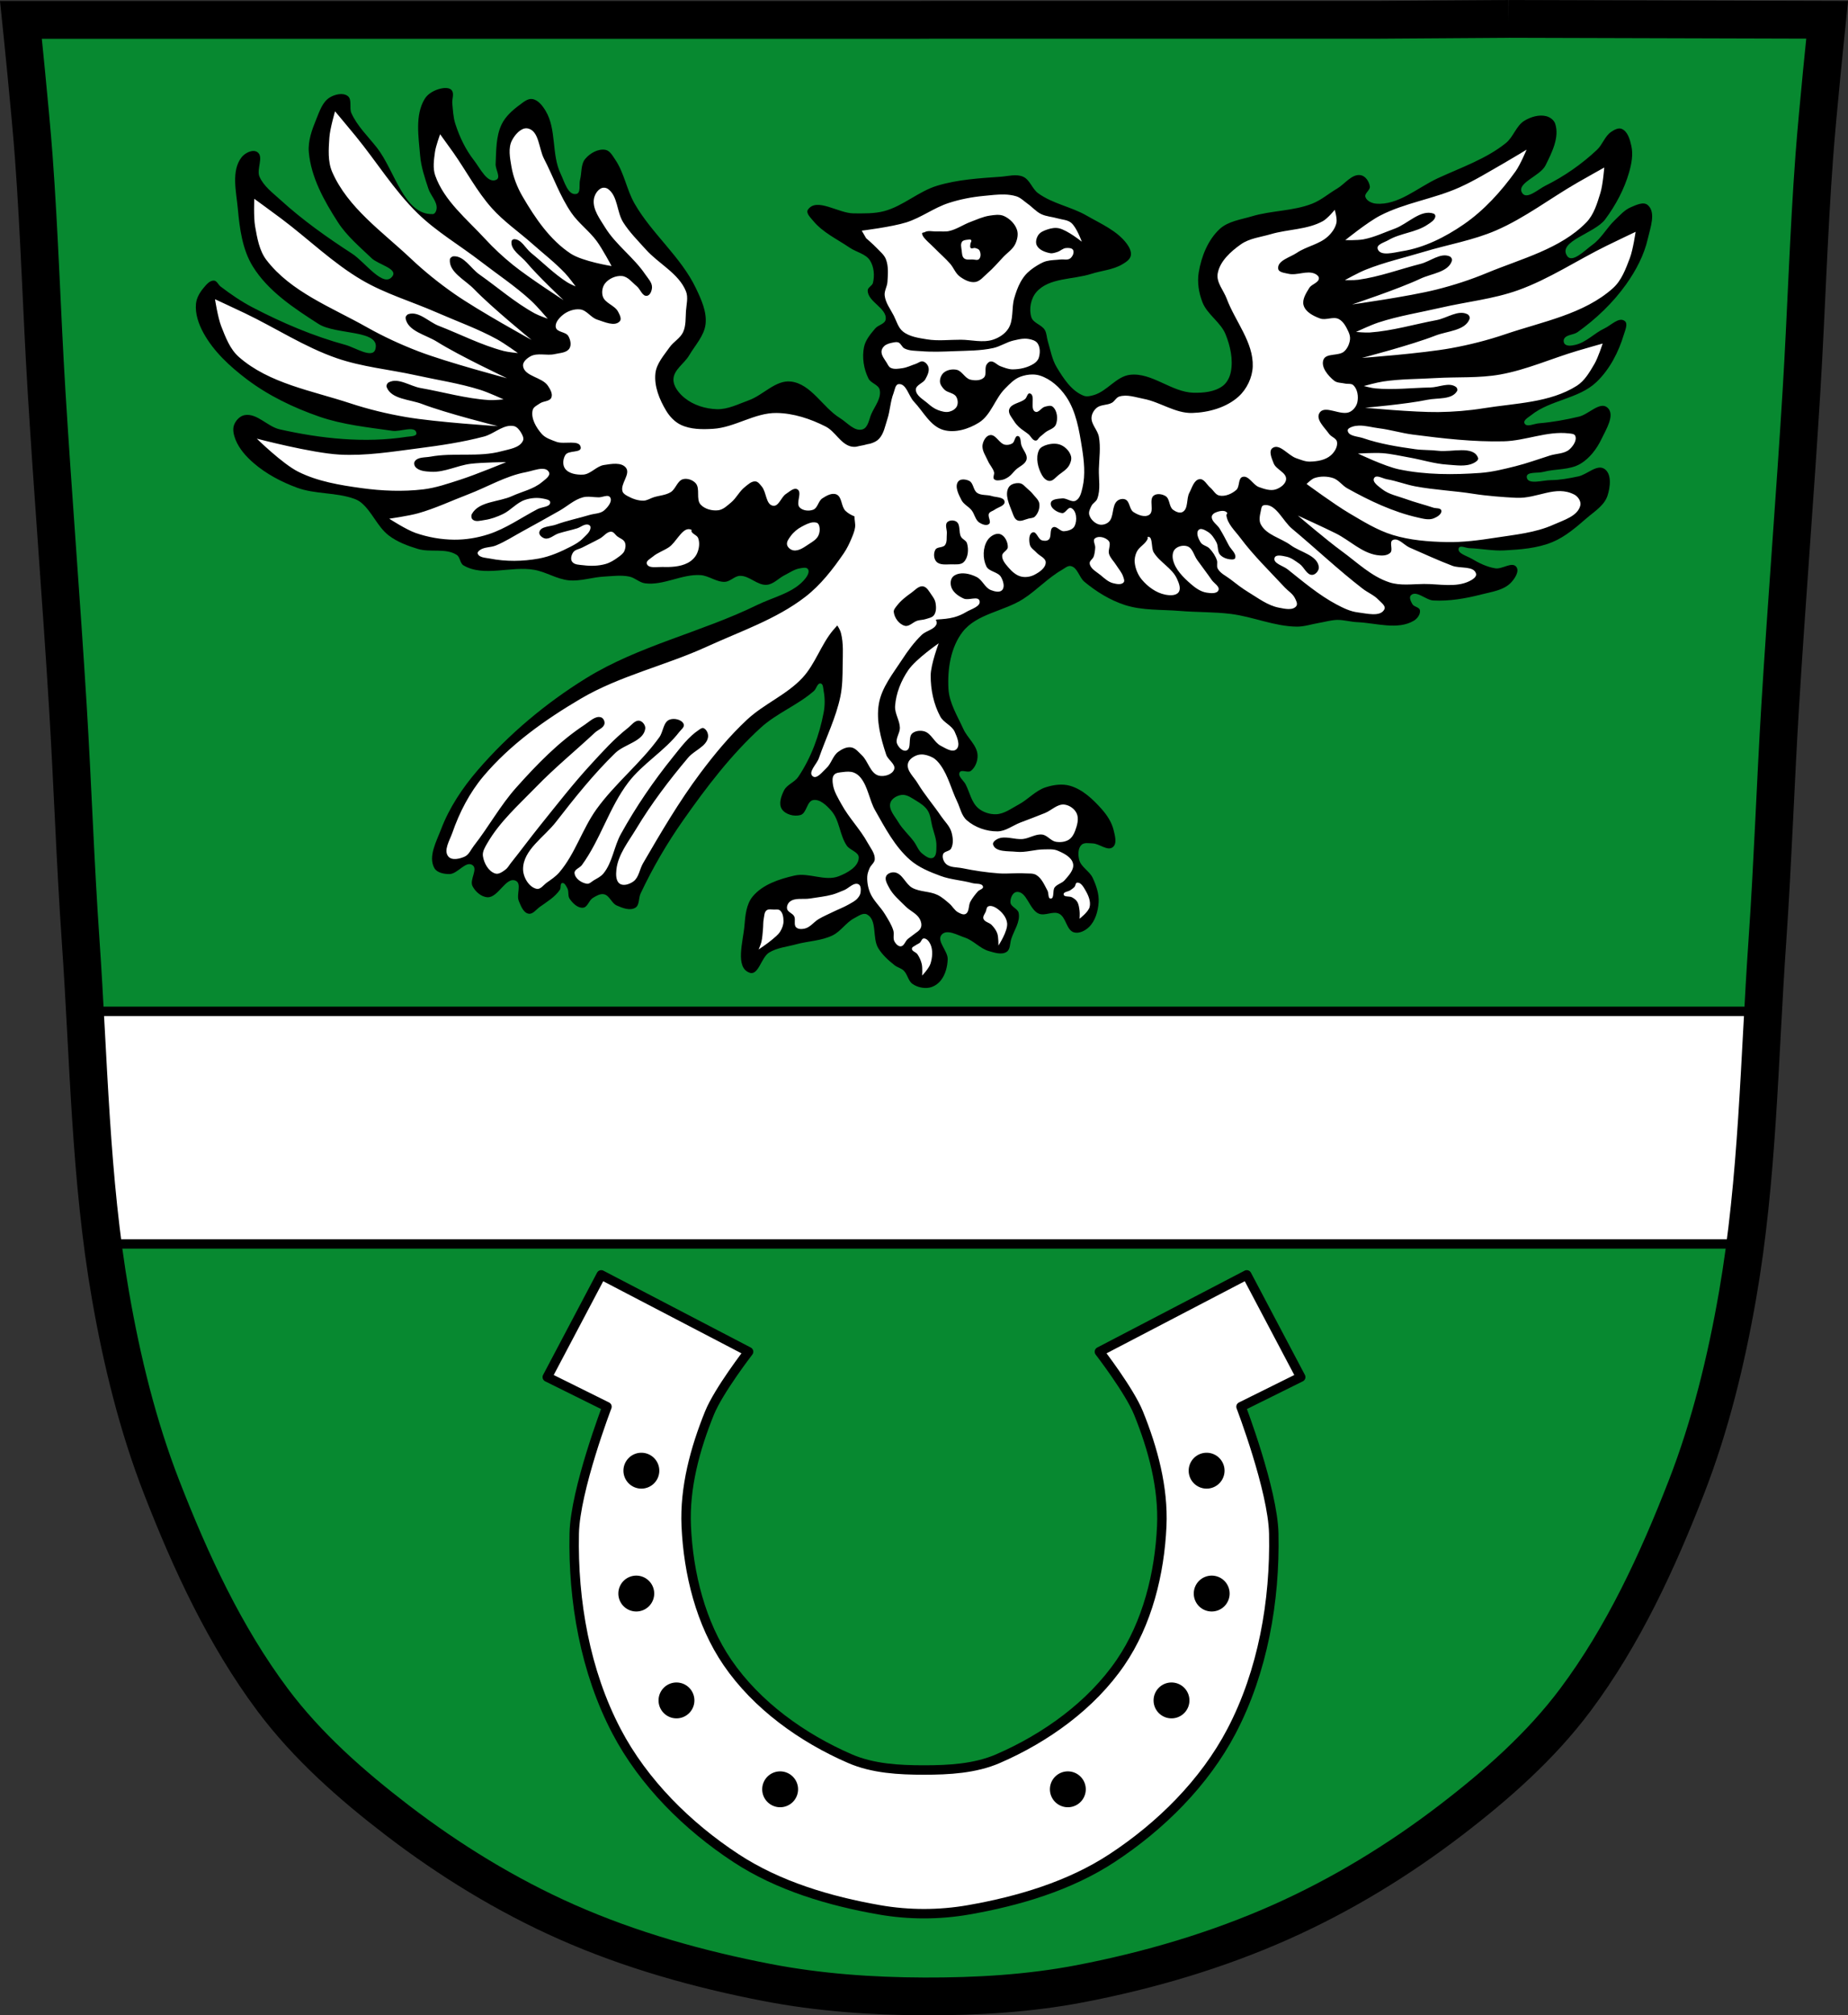 <?xml version="1.0" encoding="UTF-8" standalone="no"?><svg xmlns="http://www.w3.org/2000/svg" width="979.3" height="1067.61" viewBox="0 0 979.297 1067.606"><rect x="0" y="0" width="979.297" height="1067.606" fill="#333333" stroke="none"/><g transform="translate(124.12 16.487)"><path d="m675.35-6.473l-70.798.478h-235.05l-7.958.043h-235.05-239.53c0 0 4.995 48.18 6.784 72.32 3.067 41.38 4.256 82.87 6.784 124.29 3.405 55.766 7.902 111.49 11.307 167.25 2.529 41.41 3.91 82.9 6.784 124.29 4.346 62.59 5.02 125.75 15.786 187.56 6.02 34.562 14.418 68.979 27.14 101.67 15.355 39.473 33.473 78.71 58.839 112.63 18.288 24.456 41.648 45.04 65.884 63.62 27.747 21.272 57.962 39.816 89.93 53.968 33.818 14.97 69.917 25.08 106.24 32.09 27.334 5.278 55.35 7.255 83.19 7.349 27.662.094 55.55-1.52 82.71-6.741 36.46-7.01 72.54-17.626 106.46-32.746 31.934-14.235 62.23-32.696 89.98-53.968 24.24-18.58 47.595-39.17 65.884-63.62 25.365-33.919 43.484-73.16 58.839-112.63 12.718-32.695 21.12-67.16 27.14-101.72 10.762-61.814 11.44-124.97 15.786-187.56 2.874-41.39 4.256-82.87 6.784-124.29 3.405-55.766 7.902-111.44 11.307-167.21 2.529-41.41 3.717-82.909 6.784-124.29 1.79-24.14 6.784-72.32 6.784-72.32l-168.73-.478" fill="#078930"/><g stroke="#000"><path d="m-79.14 519.28c2.253 41.16 4.128 82.4 9.441 123.19h870.44c5.318-40.787 7.195-82.03 9.447-123.19h-889.33z" fill="#fff" stroke-linejoin="round" stroke-linecap="round" stroke-width="5"/><path d="m675.36-6.459l-70.798.478h-235.05l-7.958.043h-235.05-239.53c0 0 4.995 48.18 6.784 72.32 3.067 41.38 4.256 82.87 6.784 124.29 3.405 55.766 7.902 111.49 11.307 167.25 2.529 41.41 3.91 82.9 6.784 124.29 4.346 62.59 5.02 125.75 15.786 187.56 6.02 34.562 14.418 68.979 27.14 101.67 15.355 39.473 33.473 78.71 58.839 112.63 18.288 24.456 41.648 45.04 65.884 63.62 27.747 21.272 57.962 39.816 89.93 53.968 33.818 14.97 69.917 25.08 106.24 32.09 27.334 5.278 55.35 7.255 83.19 7.349 27.662.094 55.55-1.52 82.71-6.741 36.46-7.01 72.54-17.626 106.46-32.746 31.934-14.235 62.23-32.696 89.98-53.968 24.24-18.58 47.595-39.17 65.884-63.62 25.365-33.919 43.484-73.16 58.839-112.63 12.718-32.695 21.12-67.16 27.14-101.72 10.762-61.814 11.44-124.97 15.786-187.56 2.874-41.39 4.256-82.87 6.784-124.29 3.405-55.766 7.902-111.44 11.307-167.21 2.529-41.41 3.717-82.909 6.784-124.29 1.79-24.14 6.784-72.32 6.784-72.32l-168.73-.478" fill="none" stroke-width="20"/></g><g transform="translate(997.72)"><path d="m-803.23 658.87l-28.592 54.15 31.639 15.686c0 0-16.871 44.07-17.357 67.2-.751 35.686 5.819 73.1 22.398 104.71 14.29 27.25 37.551 50.32 63.28 67.2 22.56 14.801 49.575 22.795 76.15 27.438 15.445 2.697 31.592 2.697 47.04 0 26.58-4.642 53.594-12.636 76.15-27.438 25.724-16.877 48.985-39.949 63.28-67.2 16.579-31.61 23.15-69.03 22.398-104.71-.487-23.13-17.359-67.2-17.359-67.2h.002l31.639-15.686-28.592-54.15-78.08 40.713c0 0 15.892 20.579 20.719 32.479 7.663 18.895 13.244 39.547 12.318 59.916-1.142 25.13-7.643 51.47-21.838 72.23-15.529 22.719-39.702 40.02-64.957 50.957-12.13 5.251-25.979 6-39.2 6-13.218 0-27.07-.749-39.2-6-25.25-10.933-49.43-28.24-64.955-50.957-14.195-20.767-20.696-47.11-21.838-72.23-.925-20.369 4.655-41.02 12.318-59.916 4.826-11.9 20.719-32.479 20.719-32.479l-78.08-40.713z" fill="#fff" fill-rule="evenodd" stroke="#000" stroke-linejoin="round" stroke-width="5"/><path d="m-781.963 753.1a9.5 9.5 0 0 0 -9.5 9.5 9.5 9.5 0 0 0 9.5 9.5 9.5 9.5 0 0 0 9.5 -9.5 9.5 9.5 0 0 0 -9.5 -9.5m299.533 0a9.5 9.5 0 0 0 -9.5 9.5 9.5 9.5 0 0 0 9.5 9.5 9.5 9.5 0 0 0 9.5 -9.5 9.5 9.5 0 0 0 -9.5 -9.5m-302.23 65.09a9.5 9.5 0 0 0 -9.5 9.5 9.5 9.5 0 0 0 9.5 9.5 9.5 9.5 0 0 0 9.5 -9.5 9.5 9.5 0 0 0 -9.5 -9.5m304.928 0a9.5 9.5 0 0 0 -9.5 9.5 9.5 9.5 0 0 0 9.5 9.5 9.5 9.5 0 0 0 9.5 -9.5 9.5 9.5 0 0 0 -9.5 -9.5m-283.627 56.613a9.5 9.5 0 0 0 -9.5 9.5 9.5 9.5 0 0 0 9.5 9.5 9.5 9.5 0 0 0 9.5 -9.5 9.5 9.5 0 0 0 -9.5 -9.5m262.326 0a9.5 9.5 0 0 0 -9.5 9.5 9.5 9.5 0 0 0 9.5 9.5 9.5 9.5 0 0 0 9.5 -9.5 9.5 9.5 0 0 0 -9.5 -9.5m-207.395 47.084a9.5 9.5 0 0 0 -9.5 9.5 9.5 9.5 0 0 0 9.5 9.5 9.5 9.5 0 0 0 9.5 -9.5 9.5 9.5 0 0 0 -9.5 -9.5m152.463 0a9.5 9.5 0 0 0 -9.5 9.5 9.5 9.5 0 0 0 9.5 9.5 9.5 9.5 0 0 0 9.5 -9.5 9.5 9.5 0 0 0 -9.5 -9.5"/></g><g transform="translate(989.03)" fill-rule="evenodd"><path d="m-877.19 30.12c-.766.019-1.538.138-2.223.285-3.364.726-6.937 2.593-8.711 5.543-5.186 8.623-3.212 20.07-2.377 30.09.497 5.965 2.496 11.732 4.355 17.422 1.196 3.658 4.803 6.868 4.355 10.689-.132 1.128-.844 2.726-1.979 2.771-15.349.614-20.18-23.18-29.697-35.24-4.679-5.925-10.348-11.338-13.463-18.215-1.282-2.83.519-7.26-1.979-9.107-2.556-1.89-6.793-.866-9.504.793-3.842 2.352-5.416 7.315-7.127 11.482-2.261 5.509-4.464 11.488-3.959 17.422 1.139 13.384 8.157 25.934 15.441 37.22 4.71 7.296 11.543 13 17.818 19.01 3.517 3.364 13.866 5.508 11.09 9.504-4.656 6.693-14.54-7.443-21.381-11.879-13.289-8.617-26.314-17.83-38.01-28.508-4.072-3.717-8.875-7.225-11.09-12.275-1.754-4.01 2.473-10.673-1.188-13.07-2.445-1.599-6.524.465-8.316 2.771-5.603 7.209-2.807 18.227-1.979 27.32.953 10.457 2.403 21.554 7.918 30.488 8.107 13.13 21.848 22.16 34.844 30.488 9.253 5.928 33.18 2.917 30.09 13.463-1.5 5.123-10.687-.971-15.838-2.375-17.03-4.64-33.449-11.646-49.1-19.799-6.01-3.129-11.642-6.977-17.03-11.09-1.263-.964-1.975-3.083-3.563-3.168-2.268-.121-4.086 2.22-5.545 3.961-1.972 2.353-3.663 5.259-3.959 8.314-.513 5.289 1.404 10.782 3.959 15.441 5.387 9.825 14.03 17.791 22.967 24.549 11.489 8.686 24.798 15.08 38.41 19.799 12.448 4.316 25.761 5.652 38.803 7.523 4.199.602 12.09-3.01 12.672 1.188.251 1.821-3.332 1.696-5.148 1.979-22.21 3.452-45.38.978-67.31-3.959-6.528-1.47-12.03-8.735-18.611-7.523-2.48.457-4.651 2.79-5.543 5.148-.938 2.482-.189 5.454.793 7.918 1.916 4.807 5.594 8.884 9.502 12.275 6.653 5.772 14.706 10.01 22.965 13.07 9.709 3.597 20.761 2.392 30.488 5.939 1.277.466 2.516 1.114 3.564 1.979 5.855 4.826 8.619 12.818 14.65 17.422 4.506 3.44 10.01 5.492 15.441 7.127 6.649 2 14.767-.615 20.59 3.168 1.842 1.197 1.671 4.43 3.564 5.543 10.832 6.365 25.25.137 37.615 2.377 6.245 1.132 11.895 4.943 18.213 5.543 6.21.59 12.38-1.65 18.609-1.98 4.481-.238 9.07-.902 13.463 0 2.954.606 5.324 3.178 8.314 3.564 9.793 1.267 19.444-4.941 29.3-4.355 4.507.268 8.559 3.822 13.07 3.564 2.838-.162 5.078-3.084 7.92-3.168 5.01-.147 9.265 5.187 14.254 4.75 3.589-.314 6.273-3.548 9.502-5.146 2.594-1.284 5.065-3.086 7.92-3.564 1.438-.241 3.511-.792 4.355.396.945 1.331-.193 3.457-1.188 4.752-5.974 7.777-16.928 9.943-25.736 14.254-29.53 14.45-62.714 21.509-90.67 38.803-21.343 13.201-41.03 29.692-57.41 48.703-8.01 9.295-15.04 19.81-19.4 31.28-2.475 6.511-6.961 14.509-3.564 20.59 1.387 2.482 5.077 3.152 7.92 3.168 4.387.024 8.654-7.232 12.273-4.752 3.049 2.089-1.653 7.782 0 11.09 1.476 2.951 4.626 5.744 7.92 5.939 5.785.344 9.827-11.229 15.05-8.711 3.245 1.565.179 7.371 1.582 10.689 1.1 2.602 2.374 6.202 5.148 6.732 2.268.433 4.064-2.217 5.939-3.564 3.802-2.731 8.07-5.227 10.689-9.107.7-1.038-.029-3.275 1.189-3.563 1.272-.3 2.147 1.624 2.771 2.771.903 1.66.125 3.98 1.188 5.543 1.605 2.361 4.286 5.03 7.127 4.752 2.415-.239 3.082-3.873 5.146-5.148 1.775-1.097 3.894-2.394 5.939-1.979 2.932.596 4 4.716 6.732 5.939 3.03 1.359 7.06 2.922 9.898 1.188 2.279-1.395 1.633-5.105 2.771-7.523 6.372-13.539 13.97-26.558 22.57-38.803 12.278-17.479 25.382-34.721 41.18-49.1 8.42-7.665 19.561-11.884 28.11-19.4 1.334-1.172 1.814-4.272 3.563-3.961 1.4.249 1.315 2.565 1.584 3.961.724 3.758.716 7.722 0 11.482-2.284 11.99-6.625 23.939-13.461 34.05-1.935 2.862-5.972 4.04-7.523 7.129-1.493 2.969-2.983 7.102-1.188 9.898 1.872 2.915 6.567 4.12 9.898 3.168 3.331-.952 3.315-7.337 6.73-7.92 3.615-.617 7.05 2.814 9.504 5.543 4.538 5.056 4.462 13.01 8.314 18.609 1.693 2.46 6.393 3.35 6.336 6.336-.093 4.856-6.155 8.165-10.691 9.898-7.275 2.78-15.767-2.122-23.361-.396-8.06 1.83-16.907 4.72-22.17 11.09-3.409 4.121-3.917 10.111-4.355 15.441-.686 8.338-5.149 22.251 2.771 24.945 4.684 1.593 6.078-8.104 10.295-10.691 4.235-2.599 9.463-3.038 14.254-4.355 6.42-1.765 13.422-1.822 19.402-4.75 4.387-2.148 7.145-6.859 11.482-9.107 2.076-1.076 4.66-3.064 6.732-1.98 5.549 2.899 2.705 12.457 5.938 17.818 2.169 3.598 5.413 6.506 8.711 9.107 1.44 1.136 3.417 1.514 4.752 2.771 2.079 1.958 2.4 5.507 4.752 7.127 2.452 1.689 5.775 2.477 8.711 1.98 2.455-.415 4.806-1.996 6.336-3.961 2.385-3.063 3.421-7.207 3.563-11.09.164-4.479-6.159-9.729-3.168-13.07 2.753-3.072 8.36.285 12.275 1.584 4.599 1.526 8.01 5.802 12.67 7.127 3.049.867 6.878 2.173 9.504.396 1.971-1.334 1.652-4.466 2.375-6.732 1.46-4.577 4.884-9.143 3.959-13.857-.453-2.306-4.183-3.199-4.355-5.543-.156-2.122 1.061-5.243 3.168-5.543 5.452-.777 6.773 9.418 11.879 11.482 3.304 1.336 7.48-1.544 10.691 0 3.809 1.83 3.857 8.732 7.918 9.898 2.688.772 5.905-.832 7.92-2.771 3.373-3.246 4.825-8.396 5.146-13.07.308-4.471-1.256-9.01-3.168-13.07-1.689-3.581-6.158-5.665-7.127-9.504-.653-2.588-.715-6.05 1.188-7.918 1.424-1.401 3.943-.843 5.939-.793 3.623.092 7.855 4.237 10.691 1.98 2.378-1.892 1.112-6.154.396-9.107-1-4.137-3.507-7.906-6.336-11.09-4.579-5.148-10.02-10.321-16.631-12.275-4.184-1.238-8.917-.557-13.07.793-5.362 1.744-9.276 6.458-14.254 9.105-3.81 2.026-7.568 4.96-11.879 5.148-3.336.145-6.953-1.012-9.502-3.168-3.651-3.089-4.539-8.419-6.73-12.67-1.082-2.099-4.273-4.25-3.168-6.336.935-1.765 4.349.416 5.939-.791 2.402-1.823 3.702-5.304 3.563-8.316-.243-5.251-5.351-9.07-7.523-13.857-3.141-6.921-7.501-13.792-7.918-21.381-.567-10.324 1.192-21.92 7.523-30.09 7.45-9.618 21.833-10.851 32.07-17.422 7.22-4.634 13.14-11.185 20.588-15.441 1.49-.851 3.083-2.378 4.752-1.98 3.551.845 4.315 5.988 7.127 8.316 6.329 5.242 13.568 9.732 21.383 12.273 9.342 3.038 19.509 2.351 29.3 3.168 8.959.747 18.01.465 26.926 1.584 11.737 1.472 23.02 6.579 34.844 6.73 4.01.052 7.919-1.319 11.879-1.979 3.168-.528 6.292-1.497 9.502-1.584 3.584-.098 7.109 1.036 10.691 1.188 10.03.423 21.48 4.357 30.09-.793 1.826-1.092 3.567-3.452 3.168-5.543-.317-1.66-3.104-1.71-3.959-3.168-.813-1.385-1.964-3.652-.793-4.75 2.966-2.781 7.819 2.558 11.879 2.771 8.501.446 17.1-1.042 25.342-3.168 5.506-1.42 11.937-2.199 15.838-6.336 2-2.126 4.563-6.01 2.771-8.314-2.272-2.926-7.427 1.371-11.09.791-4.502-.714-8.756-2.813-12.672-5.146-2.497-1.488-7.712-2.807-6.73-5.543.624-1.739 3.696-.059 5.543 0 6.213.198 12.402 1.518 18.609 1.188 8.559-.456 17.411-1.105 25.342-4.355 6.843-2.805 12.623-7.828 18.213-12.67 4.094-3.546 9.383-6.738 11.09-11.879 1.504-4.538 2.386-11.59-1.584-14.254-3.99-2.677-9.157 2.975-13.859 3.959-4.823 1.01-9.723 1.956-14.65 1.98-4.256.021-12.28 2.654-12.67-1.584-.279-3.034 5.768-1.981 8.711-2.771 6.526-1.752 14.01-.871 19.799-4.355 4.894-2.946 8.622-7.913 11.09-13.07 2.434-5.091 7.386-12.882 3.168-16.631-3.931-3.494-9.933 3.525-15.05 4.752-7.03 1.686-14.18 2.967-21.381 3.563-2.499.207-6.45 2.266-7.523 0-.803-1.695 2.1-3.181 3.563-4.355 10.03-8.06 25.1-8.581 34.449-17.422 7.09-6.704 11.862-15.99 14.65-25.34.68-2.28 2.309-5.714.395-7.127-3.058-2.257-7.242 2.36-10.689 3.959-5.362 2.486-9.677 7.415-15.443 8.711-1.807.406-4.188.866-5.543-.396-.683-.636-.83-1.945-.396-2.771 1.233-2.353 4.968-2.02 7.129-3.564 9.794-7 18.756-15.53 25.736-25.34 5.169-7.263 9.521-15.458 11.482-24.15 1.307-5.794 4.463-13.898 0-17.816-2.3-2.02-6.294-.019-9.107 1.188-3.277 1.405-5.722 4.282-8.314 6.73-4.28 4.04-7.103 9.626-11.879 13.07-3.98 2.867-10.732 10.01-13.463 5.939-5.197-7.754 14.638-11.9 20.2-19.4 5.552-7.493 10.113-15.977 12.67-24.945 1.271-4.459 2.174-9.329 1.188-13.859-.742-3.407-1.92-7.783-5.146-9.105-1.778-.729-3.948.513-5.545 1.582-3.358 2.247-4.578 6.737-7.521 9.504-8.08 7.598-17.381 14.08-27.322 19.01-3.852 1.908-9.872 7.525-12.273 3.959-3.559-5.284 9.429-8.95 12.273-14.65 3.387-6.79 7.564-14.981 5.148-22.17-.656-1.954-2.752-3.458-4.752-3.959-3.792-.949-8.13.365-11.482 2.375-4.421 2.65-5.879 8.652-9.898 11.879-10.542 8.462-23.76 12.942-36.03 18.611-10.747 4.965-21.08 14.54-32.865 13.461-2.188-.2-4.9-1.462-5.543-3.563-.589-1.922 2.645-3.551 2.375-5.543-.341-2.512-2.261-5.456-4.75-5.939-4.757-.924-8.488 4.683-12.672 7.127-4.398 2.569-8.329 6.05-13.07 7.918-10.161 4.01-21.61 3.591-32.07 6.732-5.845 1.755-12.555 2.576-17.03 6.73-6.227 5.787-9.709 14.577-11.09 22.965-.862 5.25.032 10.886 1.979 15.838 2.559 6.512 9.668 10.535 12.275 17.03 2.483 6.184 4.049 13.257 2.771 19.797-.555 2.844-2.025 5.801-4.355 7.523-4.249 3.14-10.16 3.69-15.441 3.563-11.654-.282-22.08-10.881-33.656-9.502-7.218.86-12.04 8.6-19.01 10.691-1.774.533-3.816 1.065-5.543.395-6.44-2.502-10.678-9.135-14.256-15.04-2.529-4.178-3.328-9.188-4.75-13.859-.597-1.96-.535-4.179-1.584-5.939-1.672-2.807-6.144-3.614-7.127-6.73-1.378-4.369-.277-10.04 2.771-13.463 6.749-7.571 19.242-6.419 28.904-9.502 5.528-1.764 11.66-2.151 16.629-5.148 1.758-1.061 3.865-2.362 4.355-4.355.529-2.148-.675-4.547-1.979-6.334-5.136-7.04-13.832-10.695-21.383-15.05-8.186-4.718-18.12-6.292-25.736-11.879-3.165-2.32-4.329-7.123-7.918-8.711-3.621-1.602-7.929-.277-11.879 0-11.302.794-22.811 1.475-33.656 4.752-9.946 3.01-18.07 10.794-28.11 13.463-5.244 1.394-10.809 1.211-16.234 1.188-8.08-.035-19.538-8.611-24.15-1.98-1.248 1.793 1.386 4.25 2.771 5.939 5.089 6.205 12.769 9.737 19.402 14.254 3.481 2.37 8.414 3.189 10.689 6.732 2.158 3.361 2.53 7.996 1.584 11.877-.382 1.565-2.724 2.351-2.771 3.961-.178 6.04 10.439 9.47 9.504 15.441-.376 2.404-3.973 2.893-5.543 4.752-2.483 2.94-5.178 6.127-5.939 9.898-1.108 5.489-.129 11.622 2.375 16.631 1.252 2.504 5.309 3.21 5.939 5.938 1.01 4.351-2.514 8.603-4.355 12.672-1.317 2.908-1.697 7.389-4.752 8.314-4.237 1.283-8.108-3.621-11.879-5.939-9.243-5.681-15.348-18.218-26.13-19.402-8.05-.884-14.557 7.155-22.17 9.9-5.543 1.998-11.138 4.937-17.03 4.75-6.01-.191-12.363-2.146-17.03-5.939-2.985-2.429-6.02-6.05-5.939-9.898.102-5.05 5.754-8.315 8.314-12.67 3.172-5.394 8.03-10.41 8.711-16.631.714-6.525-2.315-13.08-5.146-19-7.951-16.624-23.29-28.766-32.469-44.744-4.239-7.379-5.488-16.339-10.295-23.361-1.371-2-2.761-4.704-5.146-5.146-3.834-.712-8.183 1.766-10.691 4.752-2.45 2.917-1.825 7.396-2.771 11.09-.644 2.512.56 7-1.98 7.523-4.423.905-6.361-6.621-8.314-10.691-4.93-10.275-2.069-23.479-7.918-33.26-1.631-2.728-3.981-5.882-7.127-6.336-2.454-.354-4.733 1.702-6.732 3.168-3.766 2.761-7.481 6.085-9.502 10.295-3.062 6.377-2.807 13.921-3.168 20.986-.142 2.771 2.892 7.102.396 8.314-4.713 2.289-8.649-6.169-11.879-10.295-4.476-5.717-7.688-12.487-9.898-19.402-1.097-3.431-1.22-7.105-1.584-10.689-.241-2.367 1.212-5.373-.396-7.127-.788-.86-2.044-1.109-3.32-1.078m242.37 374.44c2.578-.043 5.01 1.792 7.25 3.143 2.246 1.356 4.569 2.9 5.992 5.104 1.588 2.458 1.728 5.593 2.439 8.432.865 3.448 2.343 6.879 2.221 10.432-.074 2.153.152 5.251-1.775 6.213-1.844.92-4.151-.944-5.77-2.219-2.047-1.612-2.882-4.346-4.439-6.436-2.61-3.501-5.986-6.451-8.211-10.209-1.876-3.168-5.243-6.672-4.215-10.207.682-2.345 3.565-3.933 5.99-4.217.173-.02.346-.032.518-.035"/><path d="m-935.6 42.496c0 0-2.703 9.195-3.01 13.938-.397 6.06-.928 12.599 1.494 18.17 8.25 18.989 26.719 31.75 41.768 45.969 7.163 6.768 14.892 12.97 22.973 18.609 13.02 9.08 40.895 24.393 40.895 24.393 0 0-21.07-17.16-30.475-26.924-4.674-4.853-13.37-8.927-12.805-15.641.074-.876 1.109-1.687 1.986-1.732 5.554-.285 9.09 6.414 13.635 9.615 9.783 6.888 18.869 14.894 29.363 20.641 2.17 1.188 6.865 2.818 6.865 2.818 0 0-5.589-6.597-8.762-9.518-8.345-7.683-17.867-13.984-26.852-20.908-11.06-8.522-23.307-15.651-33.3-25.398-12.502-12.194-21.75-27.332-32.803-40.854-3.618-4.425-10.969-13.182-10.969-13.182m101.6 8.986c-3.21-.198-6.321 3.446-7.838 6.375-2.12 4.092-1.08 9.278-.314 13.822.947 5.619 3.094 11.1 5.969 16.02 6.634 11.356 14.462 22.919 25.443 30.16 6.306 4.156 21.674 6.596 21.674 6.596 0 0-4.823-9.07-7.854-13.193-3.996-5.438-9.7-9.506-13.506-15.08-6.02-8.816-9.543-19.1-14.449-28.584-2.777-5.366-2.59-14.682-8.482-16.02-.214-.049-.429-.081-.643-.094m-45.916 3.15c0 0-2.293 6.162-2.734 9.393-.565 4.131-1.244 8.576.145 12.508 4.728 13.392 16.75 23.02 26.361 33.473 4.575 4.977 9.565 9.594 14.822 13.844 8.468 6.845 26.805 18.666 26.805 18.666 0 0-13.59-12.762-19.553-19.896-2.964-3.546-8.719-6.753-8.01-11.32.093-.596.841-1.099 1.443-1.088 3.814.073 5.908 4.826 8.865 7.236 6.362 5.186 12.194 11.1 19.1 15.543 1.427.918 4.561 2.26 4.561 2.26 0 0-3.505-4.786-5.535-6.938-5.34-5.661-11.551-10.43-17.365-15.602-7.155-6.365-15.192-11.835-21.561-18.988-7.966-8.948-13.562-19.755-20.473-29.541-2.262-3.203-6.871-9.549-6.871-9.549m575.74 8.15c0 0-7.91 4.824-11.934 7.117-7.868 4.484-15.595 9.291-23.865 12.98-13.525 6.03-28.716 8.06-41.869 14.863-6.672 3.452-18.422 12.979-18.422 12.979 0 0 6.472.177 9.629-.418 5.725-1.08 11.06-3.666 16.539-5.652 6.957-2.523 13.755-10.441 20.725-7.955.53.189.906.906.838 1.465-.244 2.01-2.509 3.266-4.188 4.396-6.159 4.147-14.316 4.414-20.725 8.164-2.098 1.228-6.356 2.279-5.652 4.605 1.258 4.161 8.687 1.939 12.98 1.258 11.729-1.86 22.881-7.493 32.656-14.236 10.764-7.426 19.801-17.429 27.426-28.05 2.511-3.499 5.861-11.514 5.861-11.514m41.14 9.473c0 0-9.504 5.305-14.221 8.02-14.411 8.294-27.762 18.639-43.01 25.26-12.192 5.294-25.506 7.495-38.23 11.338-10.339 3.123-20.942 5.509-30.969 9.523-3.812 1.526-11.02 5.506-11.02 5.506 0 0 4.729.14 7.06-.184 11.283-1.564 22.08-5.615 33.12-8.436 5.13-1.311 10.54-6.078 15.387-3.945.766.337 1.412 1.409 1.182 2.213-1.768 6.166-10.884 6.85-16.686 9.588-11.672 5.507-36.23 13.65-36.23 13.65 0 0 29.992-4.192 44.648-7.873 9.1-2.285 18.08-5.189 26.74-8.789 18.203-7.563 38.956-12.673 52.723-26.781 4.04-4.142 5.78-10.136 7.479-15.668 1.328-4.326 2.033-13.424 2.033-13.424m-530.24 10.695c-.48.017-.949.123-1.352.326-2.204 1.11-3.7 3.835-3.896 6.295-.414 5.179 3.275 9.961 5.996 14.387 5.716 9.297 15.171 15.837 21.281 24.879 1.451 2.148 3.675 4.304 3.598 6.895-.052 1.747-.966 4.258-2.697 4.496-2.451.337-3.475-3.538-5.396-5.096-2.454-1.99-4.649-5.084-7.793-5.395-3.251-.321-6.971 1.33-8.992 3.896-1.443 1.833-1.903 4.671-1.199 6.895 1.152 3.637 6.332 4.708 8.094 8.092.797 1.53 2.056 3.817.898 5.096-2.689 2.972-8.171.315-11.99-.898-3.332-1.059-5.519-4.996-8.992-5.395-3.233-.371-6.787.92-9.293 2.996-1.928 1.597-4.182 4.162-3.596 6.596.623 2.586 5.245 2.203 6.594 4.496 1.119 1.903 1.765 4.72.6 6.594-1.47 2.363-5.083 2.364-7.793 2.998-4.201.984-9.113-.89-12.889 1.199-1.871 1.035-4.161 2.974-3.898 5.096.689 5.575 10.07 5.818 13.189 10.49 1.211 1.815 2.678 4.297 1.799 6.295-.9 2.045-4.156 1.728-5.994 2.998-1.454 1-3.494 1.875-3.898 3.596-1.027 4.372 1.834 9.215 4.797 12.59 1.946 2.217 5.03 3.155 7.793 4.197 4.126 1.559 12.404-1.388 12.889 2.996.329 2.976-6.446 1.397-8.092 3.898-1.319 2.01-1.654 5.211-.301 7.193 1.906 2.792 6.215 3.465 9.592 3.297 4.063-.203 7.07-4.481 11.09-5.096 3.884-.593 9.31-1.628 11.689 1.498 2.568 3.373-3.257 8.609-1.799 12.59.414 1.13 1.645 1.819 2.699 2.398 2.55 1.401 5.484 2.462 8.393 2.398 1.895-.041 3.587-1.227 5.395-1.799 2.984-.945 6.323-1.063 8.992-2.697 2.712-1.661 3.514-6.108 6.596-6.895 2.235-.57 5.03.406 6.594 2.098 2.653 2.861.05 8.524 2.697 11.391 2.208 2.391 6.06 3.379 9.293 2.998 2.672-.315 4.829-2.473 6.895-4.197 2.771-2.313 4.352-5.868 7.193-8.094 1.689-1.323 3.561-3.212 5.695-2.996 1.413.143 2.373 1.619 3.297 2.697 2.564 2.993 2.099 9.604 5.996 10.191 3.077.464 4.256-4.641 6.893-6.295 1.823-1.144 4.142-3.492 5.996-2.398 2.775 1.637-1.032 7.267 1.199 9.592 1.684 1.754 4.923 2.068 7.193 1.199 2.39-.915 2.663-4.582 4.797-5.994 2.163-1.431 5.1-3.1 7.492-2.098 3.052 1.279 2.428 6.38 4.797 8.691 1.34 1.307 3.02 2.232 4.789 2.949-.068 1.914.551 3.843.307 5.744-.254 1.975-1.038 3.856-1.799 5.695-1.161 2.808-2.479 5.587-4.197 8.094-5.803 8.466-12.26 16.805-20.383 23.08-15.417 11.911-34.444 18.26-52.15 26.377-21.911 10.04-46.07 15.353-66.846 27.578-18.935 11.144-37.39 24.268-51.56 41.06-7.351 8.718-12.746 19.2-16.484 29.975-1.395 4.02-4.85 9.344-2.1 12.59 1.873 2.211 6.07 1.222 8.693 0 2.25-1.047 3.264-3.742 4.795-5.695 7.852-10.02 14-21.377 22.482-30.873 10.928-12.237 22.563-24.26 36.27-33.27 2.653-1.745 5.682-4.91 8.691-3.896 1.186.4 1.996 2.061 1.799 3.297-.367 2.303-3.389 3.206-5.096 4.797-10.345 9.642-21.326 18.626-31.17 28.775-9.124 9.404-19.21 18.338-25.777 29.676-1.219 2.105-2.741 4.486-2.398 6.895.535 3.76 2.956 8.2 6.594 9.291 1.848.554 3.835-.964 5.396-2.098 1.149-.834 1.811-2.187 2.697-3.297 5.376-6.731 10.484-13.673 15.887-20.383 8.722-10.831 17.265-21.838 26.678-32.07 6.169-6.709 12.318-13.553 19.484-19.18 1.94-1.525 3.874-4.382 6.293-3.896 1.685.338 3.229 2.494 2.998 4.197-.914 6.758-10.995 8.137-15.887 12.889-11.536 11.206-21.608 23.866-31.473 36.568-6.205 7.991-17.342 14.762-17.387 24.879-.019 4.24 3.049 9.606 7.195 10.492 2.061.441 3.676-2.077 5.395-3.297 2.316-1.644 4.747-3.24 6.596-5.396 8.455-9.861 12.179-23.04 19.783-33.572 9.866-13.663 23.45-24.371 33.27-38.07 2.087-2.911 2.052-8.01 5.395-9.293 2.448-.942 6.543-.046 7.494 2.398.584 1.502-1.417 2.918-2.398 4.195-7.705 10.03-19.309 16.62-26.977 26.678-10.144 13.306-14.722 30.25-24.58 43.764-1.125 1.542-4 2.291-3.896 4.197.16 2.9 3.714 5.335 6.596 5.695 1.33.166 2.445-1.111 3.596-1.799 1.784-1.067 3.778-1.99 5.096-3.598 4.848-5.916 5.587-14.291 9.293-20.982 7.949-14.351 17.267-28 27.576-40.766 4.174-5.168 8.243-10.733 13.789-14.389.713-.47 1.604-1.21 2.398-.898 1.664.653 2.67 3.03 2.396 4.797-.769 4.957-7.255 6.957-10.49 10.791-10.05 11.912-19.541 24.41-27.576 37.768-4.123 6.854-9.626 13.63-10.492 21.582-.278 2.554-.343 6.076 1.799 7.494 2.027 1.343 5.22.221 7.193-1.199 2.939-2.115 3.274-6.463 5.096-9.592 9.468-16.266 19.01-32.587 30.28-47.66 7.548-10.09 15.654-19.887 24.879-28.477 8.98-8.361 21.03-13.185 29.375-22.18 6.784-7.316 9.787-17.524 16.188-25.18.724-.866 1.48-1.706 2.25-2.533.82 1.283 1.574 2.592 1.945 4.03 1.424 5.522.957 11.383.9 17.09-.055 5.51-.083 11.09-1.199 16.486-2.337 11.294-7.618 21.773-11.391 32.672-1.106 3.195-5.911 7.448-3.297 9.592 2.147 1.76 5.136-2.331 7.193-4.195 2.651-2.402 3.424-6.559 6.295-8.693 1.952-1.452 4.489-2.762 6.895-2.398 2.332.353 3.979 2.58 5.695 4.197 3.408 3.211 4.449 9.657 8.992 10.791 2.826.705 7.107-.557 8.092-3.299.998-2.777-3.271-4.991-4.195-7.793-2.847-8.628-5.436-18.02-3.896-26.977 1.492-8.677 7.479-16.01 12.289-23.381 3.069-4.705 6.438-9.299 10.49-13.189 2.321-2.228 6.648-2.689 7.795-5.695.279-.732-.052-1.495-.393-2.268.242-.059.48-.115.691-.129 3.02-.2 6.077-.396 8.992-1.199 2.201-.606 4.349-1.504 6.295-2.697 2.661-1.631 8.05-2.993 7.195-5.996-.771-2.719-5.82-.033-8.395-1.199-2.517-1.14-5.14-2.884-6.295-5.395-.752-1.634-.877-3.826 0-5.396.744-1.331 2.398-2.123 3.898-2.396 3.104-.566 6.475.375 9.291 1.797 3.03 1.53 4.332 5.661 7.494 6.895 1.862.726 4.644 1.473 5.994 0 1.559-1.7.533-4.885-.6-6.895-1.58-2.803-6.399-2.795-7.793-5.695-1.993-4.146-1.903-9.927.6-13.787 1.337-2.062 4.232-3.976 6.594-3.297 2.585.744 4.253 4.203 4.197 6.893-.037 1.801-2.903 2.697-2.998 4.496-.125 2.365 1.751 4.502 3.299 6.295 1.776 2.057 3.962 4.119 6.594 4.797 2.34.603 5.05.213 7.193-.9 2.637-1.368 6.02-3.623 5.996-6.594-.02-2.332-3.238-3.36-4.797-5.096-1.231-1.371-3.155-2.409-3.598-4.197-.541-2.188-.644-5.897 1.5-6.594 2.02-.657 2.777 3.533 4.795 4.197 1.143.376 2.642.43 3.598-.301 1.858-1.42.277-5.609 2.398-6.594 1.835-.852 3.674 2.188 5.695 2.098 2.099-.094 4.741-.826 5.695-2.697 1.478-2.898 1.149-8.216-1.799-9.592-1.662-.775-2.974 2.899-4.797 2.697-2.672-.296-6.465-2.748-5.994-5.395.377-2.119 3.854-2.167 5.994-2.398 2.417-.261 5.02 2.284 7.195 1.199 2.32-1.156 2.996-4.373 3.596-6.895 1.641-6.902.816-14.277-.299-21.283-1.48-9.3-3.094-19.19-8.393-26.977-3.318-4.876-8.172-9.29-13.789-11.09-1.251-.401-2.577-.591-3.92-.605-2.238-.025-4.523.436-6.572 1.205-3.2 1.201-5.684 3.868-8.092 6.293-5.323 5.36-7.389 13.973-13.789 17.986-5.445 3.415-12.71 5.68-18.885 3.896-6.925-2-10.616-9.768-15.586-14.988-2.832-2.975-4.01-9.71-8.094-9.291-1.825.187-2.028 3.087-2.697 4.795-1.725 4.4-1.811 9.303-3.297 13.789-1.196 3.612-1.849 7.758-4.496 10.49-1.176 1.214-2.79 1.943-4.574 2.465-1.13.179-2.266.474-3.402.783-1.389.268-2.777.523-4.072.852-.99.091-1.972.063-2.939-.201-5.419-1.482-8.182-7.945-13.189-10.492-8.04-4.088-17.06-7.084-26.08-7.193-11.534-.14-22.06 7.685-33.57 8.393-5.727.352-11.904.367-17.09-2.098-3.254-1.548-5.932-4.408-7.793-7.494-3.544-5.876-6.44-12.961-5.695-19.783.568-5.2 4.486-9.508 7.492-13.789 2.074-2.954 5.689-4.814 7.195-8.094 1.557-3.39 1.248-7.368 1.498-11.09.235-3.489 1.305-7.248 0-10.492-3.823-9.507-14.45-14.542-21.281-22.18-4.162-4.653-8.664-9.106-11.99-14.389-3.454-5.486-2.789-13.959-8.094-17.686-.615-.432-1.447-.653-2.246-.625m212.29 3.594c-3.594-.09-7.271.398-10.832.732-6.309.593-12.605 1.807-18.631 3.768-7.81 2.54-14.571 7.779-22.4 10.258-7.646 2.421-23.656 4.396-23.656 4.396l2.303 3.977c0 0 3.891 3.366 5.652 5.234 1.734 1.84 3.881 3.511 4.814 5.861 1.498 3.77 1.11 8.095.838 12.143-.162 2.417-1.732 4.71-1.465 7.117.43 3.88 3.037 7.202 4.814 10.678 1.466 2.867 2.317 6.341 4.814 8.373 3.475 2.827 8.352 3.455 12.771 4.188 5.921.981 12 .174 18 .209 5.652.033 11.576 1.731 16.957 0 3.189-1.026 6.355-3.041 8.164-5.861 2.955-4.608 1.616-10.862 3.141-16.12.855-2.95 1.866-5.895 3.35-8.584.964-1.747 2.132-3.419 3.559-4.814 2.076-2.031 4.565-3.639 7.117-5.03.991-.538 2.048-.98 3.141-1.256 2.384-.601 4.885-.552 7.326-.838 1.745-.204 3.873.484 5.234-.627 1.197-.976 2.191-3.03 1.465-4.396-.612-1.151-2.468-1.148-3.768-1.047-1.681.131-2.992 1.602-4.605 2.094-1.218.371-2.516.861-3.768.629-2.707-.502-5.939-1.701-7.119-4.188-.787-1.658-.181-3.916.838-5.443 1.043-1.563 3.034-2.332 4.814-2.932 1.928-.65 4.084-1.058 6.072-.627 4.585.994 12.141 7.117 12.141 7.117 0 0-2.678-7.615-5.652-10.05-1.93-1.579-4.724-1.603-7.117-2.303-2.908-.85-6.071-.973-8.793-2.303-2.684-1.311-4.68-3.717-7.117-5.443-1.974-1.399-3.756-3.271-6.07-3.977-2.053-.626-4.18-.888-6.336-.941m-397.43 2.275c0 0-.42 9.848.445 14.66 1.106 6.153 2.197 12.805 5.996 17.77 12.941 16.911 34.54 25.07 53.09 35.539 8.827 4.981 18.08 9.255 27.543 12.883 15.244 5.843 46.867 14.215 46.867 14.215 0 0-25.288-11.909-37.09-19.324-5.869-3.686-15.559-5.597-16.658-12.439-.143-.892.69-1.958 1.555-2.221 5.473-1.661 10.66 4.15 15.992 6.219 11.473 4.451 22.528 10.192 34.428 13.328 2.46.648 7.551 1.111 7.551 1.111 0 0-7.215-5.2-11.11-7.33-10.234-5.602-21.299-9.531-31.984-14.217-13.15-5.766-27.15-9.847-39.537-17.1-15.502-9.07-28.483-21.894-42.867-32.652-4.708-3.521-14.217-10.439-14.217-10.439m572.56 5.848c0 0-3.756 4.597-6.295 5.994-8.302 4.568-18.486 4.22-27.576 6.895-5.365 1.579-11.32 2.167-15.887 5.395-5.403 3.819-11.239 9.06-12.289 15.588-.743 4.619 3.158 8.807 4.795 13.189 4.492 12.03 14.269 23.14 13.789 35.969-.219 5.851-3.151 11.96-7.494 15.887-6.447 5.828-15.891 8.446-24.578 8.693-8.945.255-16.988-5.823-25.779-7.494-4.239-.806-8.773-2.494-12.889-1.199-1.623.511-2.413 2.463-3.896 3.297-2.479 1.393-5.924.861-8.094 2.699-1.466 1.242-2.58 3.177-2.697 5.096-.221 3.63 3.236 6.615 3.896 10.191 1.034 5.601.161 11.391 0 17.08-.15 5.302 1.045 10.953-.9 15.887-.573 1.452-2.289 2.206-2.996 3.598-.746 1.469-1.639 3.209-1.199 4.797.641 2.315 2.785 4.438 5.096 5.096 1.678.477 3.763-.073 5.096-1.199 3.146-2.659 1.533-8.874 4.795-11.391 1.119-.863 2.914-1.19 4.197-.6 2.367 1.089 2.033 5.143 4.197 6.594 2.361 1.582 6.02 3.061 8.393 1.5 2.916-1.917-.388-8.09 2.398-10.191 1.677-1.265 4.514-.819 6.293.299 2.309 1.451 1.732 5.537 3.898 7.193 1.386 1.06 3.565 2.036 5.096 1.199 3.161-1.728 1.896-7.02 3.596-10.191 1.414-2.643 2.424-6.806 5.396-7.193 2.398-.312 3.835 2.95 5.695 4.496 1.633 1.358 2.712 3.778 4.795 4.197 3.098.623 6.623-.907 8.992-2.998 1.91-1.686.854-6.179 3.299-6.895 3.273-.958 5.481 4.244 8.691 5.395 2.847 1.02 6.128 2.169 8.992 1.199 2.409-.816 5.245-2.856 5.396-5.395.212-3.552-5.309-5.075-6.596-8.393-.978-2.522-2.801-6.522-.6-8.094 3.716-2.653 8.263 3.937 12.59 5.395 2.342.789 4.724 1.853 7.195 1.799 3.856-.085 8.178-.768 11.09-3.297 1.992-1.729 3.763-4.597 3.297-7.193-.35-1.947-3.065-2.574-4.195-4.197-2.324-3.339-7.228-7.625-5.096-11.09 2.829-4.599 11.39 1.882 16.186-.6 1.899-.983 3.447-3.01 3.896-5.096.647-3.01.113-6.851-2.098-8.992-1.098-1.063-3.01-.556-4.496-.9-1.913-.442-4.165-.268-5.695-1.498-3.24-2.603-7.142-7.196-5.695-11.09 1.389-3.74 8.187-1.76 11.09-4.496 1.691-1.594 2.728-3.985 2.998-6.293.167-1.421-.296-2.9-.898-4.197-1.169-2.52-2.621-5.332-5.096-6.594-2.939-1.499-6.794.832-9.893-.301-3.474-1.27-7.621-3.355-8.693-6.895-.943-3.115 1.3-6.514 2.998-9.291 1.253-2.049 5.02-2.695 5.096-5.096.035-1.062-1.13-1.96-2.098-2.398-4.276-1.94-9.517 1.079-14.09 0-1.957-.462-5.156-.701-5.396-2.697-.518-4.293 6.31-5.973 9.893-8.395 5.147-3.479 11.935-4.463 16.486-8.691 2.072-1.925 3.894-4.432 4.496-7.195.493-2.264-.9-6.893-.9-6.893m-178.98 2.66c1.287-.031 2.549.111 3.695.625 3.063 1.373 5.849 4.143 6.908 7.328.776 2.333.179 5.088-.838 7.326-1.328 2.923-4.287 4.781-6.49 7.117-2.743 2.908-5.335 5.986-8.373 8.584-2.02 1.724-3.862 4.245-6.49 4.605-2.865.393-5.838-1.214-8.164-2.932-2.246-1.658-3.195-4.589-5.02-6.697-2.522-2.908-5.487-5.402-8.166-8.166-2.199-2.269-5.651-5.02-6.488-6.908-.837-1.884.482-1.336 1.047-1.674 1.861-1.111 4.323-.315 6.488-.42 2.162-.105 4.377.258 6.49-.209 3.999-.884 7.47-3.375 11.305-4.814 3.367-1.264 6.698-2.834 10.258-3.35 1.244-.18 2.555-.385 3.842-.416m338.43 8.986c0 0-10.327 4.904-15.457 7.424-15.675 7.699-30.381 17.62-46.822 23.51-13.14 4.708-27.25 6.096-40.848 9.246-11.05 2.56-22.331 4.329-33.12 7.846-4.1 1.337-11.926 5.01-11.926 5.01 0 0 4.947.471 7.414.293 11.933-.861 23.528-4.364 35.29-6.559 5.467-1.02 11.464-5.641 16.396-3.072.779.406 1.385 1.573 1.088 2.4-2.279 6.341-11.881 6.429-18.15 8.898-12.612 4.967-38.912 11.809-38.912 11.809 0 0 31.719-2.324 47.33-5.172 9.694-1.768 19.302-4.194 28.631-7.369 19.599-6.671 41.703-10.596 57.1-24.434 4.521-4.062 6.757-10.222 8.918-15.902 1.69-4.443 3.057-13.93 3.057-13.93m-352.96 4.086c-.346.002-.723.077-1.037.113-1.03.12-2.315.213-2.932 1.047-.914 1.236-.398 3.08-.209 4.605.179 1.446.148 3.241 1.256 4.188 1.178 1.01 3.057.57 4.605.627 1.118.041 2.565.589 3.35-.209 1.077-1.096.963-3.266.209-4.605-.429-.762-1.455-1.04-2.303-1.256-.744-.19-1.734.515-2.303 0-.52-.471-.243-1.393-.209-2.094.035-.711.838-1.519.418-2.094-.186-.255-.5-.325-.846-.322m-399.85 31.629c0 0 1.5 9.743 3.283 14.295 2.28 5.821 4.643 12.135 9.334 16.268 15.979 14.08 38.751 17.887 58.977 24.551 9.626 3.172 19.533 5.569 29.521 7.289 16.09 2.771 48.736 4.842 48.736 4.842 0 0-27.12-6.771-40.14-11.752-6.473-2.476-16.35-2.468-18.758-8.967-.314-.847.296-2.055 1.094-2.48 5.05-2.692 11.264 2 16.896 2.994 12.12 2.138 24.08 5.622 36.36 6.387 2.539.158 7.623-.375 7.623-.375 0 0-8.09-3.7-12.318-5.03-11.127-3.507-22.743-5.213-34.13-7.734-14.02-3.103-28.54-4.388-42.11-9.1-16.969-5.891-32.19-15.945-48.39-23.705-5.302-2.54-15.975-7.48-15.975-7.48m429.07 20.885c-1.999.029-4.02.525-5.969.982-3.697.869-6.968 3.155-10.676 3.979-6.766 1.503-13.799 1.394-20.725 1.674-5.857.236-11.744.483-17.586 0-2.961-.245-6.151-.105-8.793-1.465-1.316-.677-1.773-2.574-3.141-3.141-.838-.347-1.829-.168-2.721 0-1.694.32-3.542.723-4.814 1.885-.807.737-1.451 1.839-1.467 2.932-.031 2.154 1.606 4.02 2.723 5.861.594.979 1.076 2.198 2.094 2.721 1.863.956 4.205.501 6.279.209 2.469-.347 4.75-1.525 7.119-2.303 1.258-.413 2.484-1.582 3.768-1.256 1.388.353 2.582 1.752 2.93 3.141.526 2.102-.629 4.383-1.674 6.281-1.19 2.163-4.978 2.973-5.02 5.441-.059 3.216 3.862 5.206 6.279 7.328 1.629 1.43 3.413 2.799 5.443 3.559 1.913.716 4.09 1.341 6.07.838 1.596-.406 3.297-1.432 3.979-2.932.695-1.53.468-3.597-.42-5.02-1.29-2.073-4.586-2.01-6.279-3.77-1.105-1.147-2.229-2.594-2.303-4.186-.081-1.748.742-3.705 2.094-4.816 1.766-1.452 4.46-1.924 6.699-1.465 2.94.603 4.409 4.529 7.326 5.234 2.331.563 5.369.595 7.117-1.047 1.716-1.611.231-4.904 1.467-6.908.469-.761 1.206-1.574 2.094-1.676 1.923-.219 3.415 1.848 5.232 2.512 2.099.766 4.256 1.682 6.49 1.676 3.825-.011 7.85-.908 11.1-2.932 1.175-.733 2.289-1.822 2.721-3.139.806-2.462.842-5.612-.627-7.746-1.01-1.466-3.063-2-4.816-2.303-.657-.113-1.32-.156-1.986-.146m306.26 2.582c0 0-8.984 2.542-13.459 3.871-13.672 4.061-26.865 10.04-40.906 12.543-11.225 1.998-22.772 1.193-34.15 1.875-9.247.554-18.569.44-27.732 1.801-3.484.517-10.287 2.41-10.287 2.41 0 0 3.919 1.053 5.93 1.246 9.726.934 19.539-.304 29.31-.467 4.541-.076 10-2.979 13.621-.238.572.433.901 1.455.549 2.08-2.699 4.795-10.444 3.556-15.828 4.689-10.833 2.28-32.941 4.203-32.941 4.203 0 0 25.857 2.452 38.818 2.289 8.05-.101 16.11-.743 24.06-2.027 16.691-2.699 35.02-2.845 49.31-11.887 4.194-2.654 6.835-7.311 9.35-11.59 1.967-3.347 4.361-10.799 4.361-10.799m-303.8 26.404c.07-.003.143.002.221.018 3.31.677-.202 8.398 2.912 9.709 1.768.744 3.235-2.212 5.098-2.67 1.336-.329 3.072-.882 4.127 0 2.459 2.057 2.883 6.488 1.699 9.467-.855 2.15-3.764 2.698-5.584 4.127-.994.78-1.954 1.601-2.912 2.426-.738.636-1.209 1.938-2.184 1.941-1.72.007-2.553-2.308-3.885-3.396-1.654-1.351-3.553-2.408-5.096-3.885-.913-.874-1.77-1.833-2.428-2.912-1.189-1.95-3.333-4.125-2.67-6.311.984-3.242 5.966-3.326 8.494-5.582.884-.789 1.156-2.882 2.207-2.932m174.62 17.07c-1.16.035-2.304.201-3.416.566-1.036.34-2.643 1.012-2.512 2.094.365 3.01 5.301 2.992 8.164 3.977 8.904 3.062 18.309 4.557 27.635 5.861 4.02.562 8.114.342 12.141.838 7.105.876 18.716-2.967 21.14 3.768.403 1.118-1.24 2.191-2.303 2.723-4.188 2.096-9.351 1.132-14.03.838-6.802-.428-13.383-2.597-20.1-3.77-4.735-.827-9.442-1.956-14.236-2.303-4.316-.312-12.979.209-12.979.209 0 0 14.159 6.789 21.771 8.375 14.09 2.935 28.774 2.926 43.12 1.883 6.306-.458 12.498-2.026 18.633-3.559 6.167-1.541 12.15-3.742 18.213-5.652 3.494-1.101 7.774-.866 10.467-3.35 1.886-1.739 3.956-4.765 2.932-7.117-.476-1.093-2.166-1.114-3.35-1.256-11.516-1.378-22.948 3.916-34.543 4.188-16.09.377-32.19-1.49-48.15-3.559-6.05-.784-11.945-2.608-18-3.35-3.487-.427-7.13-1.508-10.611-1.404m-449.81.111c-4.702.267-9.07 4.431-13.805 5.682-11.346 2.995-23.01 4.716-34.65 6.219-13.922 1.797-27.965 4.113-41.98 3.332-14.832-.827-43.756-8.441-43.756-8.441 0 0 13.599 13.357 21.988 17.547 10.33 5.159 22.1 7.092 33.541 8.664 10.785 1.482 21.84 1.943 32.65.666 6.688-.79 13.13-3.054 19.547-5.109 8.302-2.661 24.432-9.328 24.432-9.328 0 0-12.626.114-18.879.889-7.05.873-13.789 4.596-20.879 4.219-2.946-.157-6.607-.353-8.441-2.664-.6-.756-.77-2.093-.223-2.889 1.62-2.355 5.408-1.924 8.219-2.443 12.413-2.293 25.581.432 37.76-2.887 4.057-1.106 9.556-1.739 11.328-5.553.643-1.384-.316-3.139-1.109-4.443-.872-1.434-2.13-3.01-3.777-3.332-.342-.066-.682-.107-1.02-.127-.317-.019-.632-.018-.945 0m254.87 4.885c2.775.1 4.526 4.576 7.439 5.139 1.293.25 2.766-.033 3.885-.729 1.374-.854 1.31-4.108 2.912-3.883 1.8.253 1.305 3.393 1.941 5.096.905 2.422 3.253 4.765 2.67 7.283-.607 2.62-3.902 3.701-5.824 5.582-1.226 1.201-2.223 2.673-3.641 3.641-1.167.797-2.486 1.496-3.885 1.699-1.291.187-3.02.492-3.883-.486-.803-.91.298-2.464 0-3.641-.543-2.141-2.278-3.798-3.156-5.824-1.221-2.817-3.415-5.71-2.912-8.738.35-2.107 1.78-4.723 3.883-5.098.195-.035.385-.048.57-.041m33.588 4.6c1.296.012 2.573.244 3.707.781 2.332 1.104 4.433 3.333 5.098 5.826.425 1.594-.159 3.417-.971 4.854-1.239 2.194-3.591 3.556-5.584 5.098-1.527 1.18-2.925 3.219-4.854 3.154-1.617-.054-3.069-1.513-3.883-2.912-2.256-3.877-3.561-9.269-1.699-13.35.727-1.592 2.686-2.432 4.369-2.912 1.207-.344 2.52-.552 3.816-.539m-271.47 13.291c-2.667.024-6.084 1.321-8.586 1.785-10.762 1.995-20.425 7.874-30.652 11.771-8.802 3.354-17.363 7.448-26.432 9.996-5 1.406-15.326 2.887-15.326 2.887 0 0 8.986 5.817 13.994 7.553 6.533 2.264 13.52 3.503 20.434 3.555 6.147.046 12.371-.981 18.215-2.889 9.255-3.02 17.36-8.814 25.986-13.326 2.231-1.167 6.668-1.037 6.664-3.555-.002-1.424-2.382-1.703-3.775-1.998-3.122-.661-6.521-.338-9.551.666-4.425 1.467-7.561 5.554-11.773 7.551-3.03 1.434-6.235 2.644-9.551 3.111-2.127.3-4.835 1.204-6.441-.223-.728-.647-.909-2.033-.443-2.889 3.724-6.84 14.237-6.318 21.322-9.551 5.274-2.407 11.318-3.619 15.771-7.33 1.673-1.394 4.776-3.396 3.775-5.33-.701-1.356-2.031-1.8-3.631-1.785m442.52 4.102c-.685-.019-1.256.185-1.605.793-1.197 2.081 2.309 4.365 4.188 5.861 3.548 2.826 8.299 3.681 12.561 5.234 4.81 1.754 9.795 2.992 14.654 4.605 1.403.466 3.84.028 4.188 1.465.452 1.871-2.191 3.473-3.979 4.188-2.595 1.038-5.646.193-8.373-.42-13.188-2.963-25.668-8.907-37.473-15.49-2.706-1.509-4.589-4.49-7.537-5.443-3.121-1.01-6.728-1.037-9.84 0-1.655.552-4.186 3.141-4.186 3.141 0 0 14.737 10.855 22.609 15.49 7.395 4.355 14.823 8.999 23.03 11.516 9.152 2.807 18.9 3.561 28.471 3.768 8.685.187 17.376-.965 25.959-2.303 10.388-1.619 21.19-2.596 30.773-6.908 5.334-2.399 12.962-4.55 14.236-10.258.47-2.104-1.231-4.653-3.141-5.652-10-5.237-19.495 2.184-30.773 1.676-6.672-.301-16.01-1.042-22.609-2.096-10.282-1.643-20.75-2.048-30.982-3.977-5.089-.959-9.969-2.897-15.07-3.77-1.52-.26-3.586-1.378-5.094-1.42m-219.24 1.543c1.088.017 2.237.333 3.102.777 2.235 1.15 2.058 4.886 4.127 6.313 2.182 1.504 5.244.888 7.768 1.697 2.347.752 6.45.474 6.795 2.914.322 2.277-3.491 3-5.34 4.369-.938.694-2.362.913-2.912 1.941-.878 1.641 1.406 4.363 0 5.582-1.297 1.125-3.658.205-5.098-.729-2.166-1.405-2.515-4.535-4.125-6.553-1.57-1.967-4.184-3.104-5.34-5.34-1.546-2.989-3.815-7.335-1.699-9.951.611-.756 1.635-1.039 2.723-1.021m29 1.938c.273.004.54.022.797.055 1.67.215 2.839 1.827 4.127 2.912 1.138.958 2.218 2 3.154 3.156 1.215 1.5 2.932 2.937 3.156 4.854.28 2.389-.689 5.134-2.428 6.797-.795.761-2.082.721-3.154.971-1.995.464-4.197 1.804-6.068.971-1.497-.666-2.094-2.593-2.67-4.127-1.581-4.209-4.229-9.478-1.941-13.35.923-1.562 3.116-2.264 5.03-2.238m-218.08 6.793c-1.294.082-2.901.736-4.15.736-2.813 0-5.72-.722-8.439 0-4.615 1.226-8.28 4.763-12.439 7.109-6.495 3.664-12.996 7.319-19.547 10.883-4.713 2.564-9.242 5.537-14.215 7.553-2.715 1.1-6.102.678-8.439 2.443-.557.421-1.324 1.11-1.111 1.775.709 2.213 4.162 2.213 6.441 2.666 8.496 1.688 17.466 1.552 25.988 0 5.993-1.091 11.693-3.638 17.1-6.441 2.224-1.153 4.471-2.427 6.221-4.221 1.721-1.764 4.372-3.783 3.998-6.219-.088-.572-.765-1.01-1.334-1.111-2-.366-3.829 1.398-5.775 2-3.226.997-6.553 1.644-9.771 2.666-2.478.787-4.814 3.317-7.33 2.664-1.422-.369-3.205-1.895-2.889-3.33.699-3.171 5.836-2.882 8.885-4 5.786-2.121 11.868-3.332 17.77-5.107 2.601-.783 5.743-.641 7.775-2.443 1.884-1.671 4.475-4.771 3.109-6.887-.407-.63-1.071-.786-1.848-.736m349.25 4.82c-.377.008-.762.054-1.158.145-1.126.256-1.217 2.01-1.467 3.139-.499 2.248-1.065 4.869 0 6.91 2.991 5.732 10.701 7.264 15.91 11.09 5.05 3.713 14.12 5.292 14.863 11.516.211 1.775-1.569 4.01-3.348 4.186-3.01.29-4.42-4.152-6.91-5.861-2.163-1.484-4.337-3.247-6.908-3.768-2.062-.418-5.636-1.376-6.279.627-.937 2.919 4.509 4.164 6.908 6.072 8.337 6.629 16.554 13.631 25.959 18.631 3.548 1.886 7.314 3.715 11.305 4.188 4.676.554 11.991 2.571 14.03-1.676.853-1.781-1.781-3.591-3.141-5.02-2.346-2.471-5.676-3.779-8.373-5.861-12.972-10.01-24.889-21.323-37.473-31.82-4.676-3.901-8.265-12.611-13.914-12.496m-23.07 3.092c-1.313.04-2.776.517-3.842 1.029-.805.387-1.637 1.201-1.676 2.094-.109 2.514 2.884 4.129 4.188 6.281 1.731 2.858 3.283 5.821 4.814 8.791 1.173 2.274 4.3 4.532 3.35 6.908-.221.554-1.078.635-1.674.629-2.255-.024-4.767-.841-6.281-2.512-1.513-1.669-.836-4.495-1.883-6.49-1.129-2.152-2.536-4.381-4.607-5.652-1.4-.859-3.619-2.173-4.814-1.047-1.645 1.55-.161 4.789 1.047 6.699.993 1.571 3.314 1.805 4.605 3.141 1.722 1.782 3.176 3.935 3.979 6.279.477 1.393-.265 3.092.418 4.396 1.356 2.588 4.394 3.857 6.699 5.652 3.117 2.427 6.254 4.858 9.631 6.908 5.149 3.125 10.203 7.03 16.12 8.166 3.03.579 7.355 1.624 9.211-.838.898-1.191-.153-3.071-.838-4.396-1.156-2.236-3.52-3.599-5.232-5.443-8.04-8.654-16.595-16.91-23.656-26.377-2.791-3.741-6.795-7.297-7.328-11.934-.05-.438.678-.898.42-1.256-.474-.658-1.232-.954-2.096-1.018-.18-.013-.365-.017-.553-.012m40.12 2.494c0 0 15.178 12.968 23.24 18.842 8.149 5.94 15.735 13.442 25.332 16.539 5.784 1.867 12.136.883 18.213.838 8.04-.06 16.838 2.036 24.07-1.467 1.601-.775 4.02-2.257 3.559-3.977-1.133-4.266-8.433-2.624-12.561-4.188-7.66-2.903-15.09-6.37-22.609-9.631-3.01-1.306-6.099-5.505-9-3.977-2.01 1.059.359 5.101-1.256 6.699-1.713 1.694-4.737 1.63-7.117 1.256-8.11-1.275-14.426-7.851-21.773-11.514-6.622-3.3-20.1-9.422-20.1-9.422m-183.42 2.584c.905-.033 1.836.194 2.498.66 2.281 1.606 1.036 5.591 2.426 8.01.77 1.34 2.715 1.917 3.156 3.398.961 3.225.664 7.555-1.699 9.951-1.56 1.582-4.331 1.209-6.553 1.213-2.714.004-6.192.558-8.01-1.457-1.413-1.567-1.543-4.485-.486-6.311.943-1.629 3.97-.919 5.098-2.426 1.227-1.64.768-4.03.971-6.068.201-2.01-1.182-4.63.242-6.068.57-.576 1.452-.869 2.357-.902m-73.57.988c-2.036.175-4.128 1.336-5.949 2.291-2.279 1.195-4.355 2.937-5.861 5.02-.971 1.345-2.266 2.991-1.885 4.605.341 1.444 1.886 2.691 3.35 2.932 3.056.502 5.969-1.899 8.584-3.559 1.752-1.112 3.694-2.324 4.605-4.188.799-1.635.983-3.714.418-5.443-.2-.612-.642-1.273-1.256-1.465-.654-.204-1.327-.256-2.01-.197m-65.994 3.609c-3.702.203-6.65 7.108-10.295 9.566-2.748 1.854-6.05 2.883-8.584 5.03-1.248 1.057-3.677 2.223-3.141 3.768.889 2.56 5.246 1.601 7.955 1.676 4.587.126 9.516-.019 13.609-2.094 2.113-1.071 4.03-2.874 5.02-5.03 1.141-2.48 1.576-5.604.629-8.164-.582-1.573-2.919-2.01-3.561-3.559-.107-.258.251-.715 0-.838-.564-.277-1.108-.385-1.637-.355m-40.805 1.363c-2.319-.152-3.963 2.431-5.998 3.553-3.132 1.727-6.375 3.243-9.551 4.887-1.559.807-3.656 1.01-4.664 2.443-.944 1.346-1.542 3.496-.666 4.887 1.161 1.842 4.059 1.725 6.219 2 3.826.487 7.838.377 11.551-.666 2.424-.681 4.639-2.056 6.662-3.555 1.262-.935 2.697-1.896 3.332-3.332.63-1.424.873-3.25.223-4.664-.705-1.534-2.668-2.07-3.998-3.109-1.039-.812-1.794-2.357-3.109-2.443m284.73 2.736c-.149-.017-.313 0-.492.023-.274.051.094.575 0 .838-1.038 2.893-4.563 4.333-5.861 7.119-.809 1.737-1.251 3.747-1.047 5.652.346 3.234 1.68 6.507 3.77 9 3.146 3.753 7.549 6.99 12.35 7.957 2.362.476 5.681.675 7.119-1.258 1.426-1.917.135-4.935-.838-7.117-2.538-5.689-9.124-8.697-12.352-14.03-1.416-2.338-.417-7.937-2.648-8.189m-25.838.047c-1.033-.039-2.01.2-2.707.814-1.205 1.062.314 3.211.211 4.814-.105 1.626-.276 3.287-.838 4.816-.474 1.292-2.244 2.191-2.094 3.559.313 2.846 3.665 4.442 5.861 6.279 1.975 1.651 3.996 3.552 6.49 4.188 1.831.467 4.417 1.01 5.652-.418.64-.741.086-1.998-.209-2.932-.735-2.328-2.481-4.206-3.77-6.279-1.226-1.973-3.079-3.645-3.768-5.863-.683-2.2 1.303-5.17-.209-6.908-1.016-1.169-2.899-2.01-4.621-2.07m44.768 4.65c-1.811-.089-3.784.585-4.977 1.816-1.333 1.377-1.477 3.785-1.047 5.652 1.187 5.155 5.44 9.287 9.42 12.771 2.397 2.098 5.226 4.121 8.375 4.605 2.11.325 5.454.711 6.279-1.258.838-1.999-2.329-3.656-3.559-5.441-2.495-3.621-5.187-7.102-7.746-10.678-1.69-2.362-2.316-6.07-5.02-7.117-.533-.207-1.119-.322-1.723-.352m-138.97 21.475c.14 0 .281.009.424.029 2.146.304 3.33 2.839 4.598 4.598.911 1.264 1.83 2.644 2.09 4.18.363 2.147.442 4.718-.836 6.48-.951 1.312-2.849 1.586-4.389 2.09-1.415.463-2.96.414-4.389.836-2.308.681-4.359 3.324-6.688 2.717-3.02-.788-5.523-4.209-5.852-7.314-.131-1.239.915-2.354 1.672-3.344 2.099-2.743 4.914-4.902 7.732-6.898 1.765-1.25 3.539-3.378 5.637-3.373m8.764 30.21c0 0-12.07 8.293-16.11 14.201-3.823 5.59-6.545 12.319-6.994 19.08-.259 3.9 2.454 7.538 2.543 11.445.065 2.868-2.55 5.815-1.484 8.479.75 1.876 2.944 4.197 4.875 3.602 3.074-.949.719-7.04 3.18-9.113 1.643-1.385 4.293-1.65 6.359-1.061 3.707 1.057 5.259 5.872 8.689 7.631 2.516 1.29 6.135 3.767 8.266 1.908 2.352-2.052.438-6.482-.848-9.326-1.523-3.37-5.878-4.798-7.631-8.05-3.541-6.58-5.146-14.358-5.086-21.83.047-5.826 4.238-16.957 4.238-16.957m-9.107 58.873c-.651.004-1.294.085-1.914.262-2.262.646-4.848 2.355-5.299 4.664-.726 3.721 3.136 6.923 5.088 10.174 3.704 6.168 8.458 11.642 12.504 17.592 1.895 2.787 4.593 5.235 5.512 8.479.79 2.788 1.156 6.136-.213 8.689-.815 1.52-3.666 1.34-4.238 2.967-.586 1.666.222 3.853 1.484 5.088 2.144 2.098 5.751 1.731 8.689 2.33 6.432 1.312 12.952 2.295 19.5 2.756 4.581.322 9.197-.326 13.777 0 1.993.142 4.225-.188 5.934.848 2.901 1.759 4.305 5.293 5.936 8.268.732 1.334.174 4.267 1.695 4.238 2.1-.039.856-4.257 2.119-5.936 1.308-1.739 3.88-2.164 5.299-3.814 2.122-2.468 5.09-5.498 4.451-8.689-.709-3.539-4.936-5.6-8.266-6.994-2.16-.904-4.653-.631-6.994-.637-4.964-.013-9.903 1.805-14.838 1.271-4.266-.461-11.02.282-12.293-3.814-.374-1.201 1.201-2.419 2.332-2.969 4.067-1.977 9.07.508 13.564 0 3.457-.391 6.724-2.784 10.174-2.33 2.695.355 4.526 3.365 7.207 3.814 2.257.378 4.829.133 6.781-1.061 1.64-1 2.716-2.863 3.393-4.662 1.099-2.922 2.153-6.491.848-9.326-1.123-2.44-3.899-4.388-6.57-4.662-3.682-.378-6.751 3.041-10.174 4.451-4.343 1.79-8.761 3.392-13.14 5.086-4.03 1.556-7.764 4.622-12.08 4.664-5.788.057-11.983-2.102-16.32-5.936-2.794-2.469-3.467-6.603-5.088-9.961-3.038-6.292-4.637-13.384-8.689-19.08-1.188-1.669-2.618-3.325-4.451-4.24-1.73-.864-3.763-1.545-5.717-1.533m-38.865 9.109c-.957-.008-1.925.093-2.859.221-1.596.218-3.576.226-4.605 1.465-1.079 1.298-.865 3.352-.627 5.02.546 3.837 2.739 7.281 4.605 10.678 3.942 7.176 9.883 13.13 13.816 20.307 1.532 2.797 3.973 5.611 3.768 8.793-.115 1.78-2.02 2.967-2.721 4.605-.602 1.4-1.173 2.875-1.256 4.396-.158 2.898.37 5.894 1.465 8.582 1.76 4.32 5.561 7.51 7.955 11.514 1.65 2.759 3.477 5.504 4.396 8.584.562 1.883-.342 4.153.629 5.861.69 1.213 1.959 2.631 3.35 2.512 1.721-.147 2.277-2.609 3.559-3.768.849-.767 1.852-1.349 2.721-2.094 1.537-1.317 3.733-2.276 4.396-4.188.485-1.399.072-3.091-.629-4.395-1.591-2.961-5.168-4.313-7.535-6.699-3.135-3.159-6.746-6.097-8.793-10.05-.957-1.849-2.413-4.219-1.465-6.072.755-1.477 2.97-2.161 4.605-1.883 4.045.688 5.61 6.198 9.211 8.164 4.072 2.223 9.228 1.735 13.398 3.768 2.334 1.137 4.309 2.915 6.279 4.605 1.648 1.414 2.696 3.571 4.605 4.605 1.191.645 2.788 1.484 3.979.838 2.039-1.106 1.399-4.455 2.512-6.49 1.078-1.972 2.483-3.764 3.979-5.441.822-.921 2.98-1.307 2.721-2.514-.418-1.942-3.739-1.35-5.652-1.883-5.512-1.535-11.378-1.793-16.748-3.77-5.771-2.124-11.708-4.524-16.328-8.582-8.02-7.04-13.157-16.891-18.424-26.17-3.131-5.515-3.745-12.455-7.744-17.377-.977-1.203-2.304-2.217-3.77-2.721-.891-.307-1.836-.422-2.793-.43m121.68 58.791c-.128-.006-.258 0-.391.018-.856.116-.766 1.573-1.334 2.223-.624.714-1.447 1.229-2.221 1.777-1.14.808-3.707.832-3.553 2.221.174 1.559 3.077.781 4.441 1.555 1.01.57 2.041 1.248 2.666 2.221.913 1.42 1.108 3.213 1.332 4.887.187 1.394 0 4.221 0 4.221 0 0 4.688-3.567 5.332-6.221.682-2.81-.56-5.932-2-8.439-1-1.746-2.355-4.377-4.273-4.461m-117.52.607c-2.083.144-4.265 2.581-6.393 3.416-2.01.79-3.985 1.729-6.072 2.303-3.894 1.07-7.948 1.432-11.932 2.094-3.554.59-7.872-.585-10.678 1.674-1.05.845-1.724 2.447-1.465 3.77.352 1.792 2.946 2.346 3.77 3.977.895 1.772-.387 4.487 1.045 5.861 1.118 1.073 3.1.986 4.607.629 2.882-.683 4.775-3.52 7.326-5.02 2.42-1.426 5.01-2.539 7.537-3.77 2.778-1.354 5.693-2.439 8.373-3.977 1.612-.925 3.365-1.757 4.605-3.141.792-.883 1.524-1.964 1.676-3.141.192-1.494.292-3.706-1.047-4.396-.31-.16-.622-.246-.938-.273-.138-.012-.277-.012-.416-.002m71.15 11.746c-.396.003-.78.08-1.133.254-.896.441-.888 1.792-1.256 2.721-.488 1.231-1.646 2.502-1.256 3.768.543 1.761 3.135 2.01 4.396 3.35 1.205 1.284 2.341 2.737 2.932 4.396.729 2.047.627 6.49.627 6.49 0 0 5.125-7.702 4.605-11.934-.384-3.132-2.821-5.986-5.441-7.744-.981-.658-2.287-1.31-3.475-1.301m-116.7 1.816c-.698.003-1.357.114-1.877.531-1.204.968-1.163 2.88-1.467 4.395-.371 1.852-.231 3.772-.418 5.652-.223 2.239-.306 4.513-.838 6.699-.334 1.373-1.465 3.979-1.465 3.979 0 0 4.743-3.176 6.908-5.03 1.651-1.41 3.486-2.745 4.605-4.605.979-1.626 1.698-3.543 1.676-5.441-.023-1.986-.354-4.387-1.885-5.652-.814-.673-2.085-.405-3.141-.42-.667-.009-1.402-.114-2.1-.111m81.44 15.395c-1.036.057-1.291 1.645-2.094 2.303-.629.516-1.437.772-2.092 1.256-.755.558-2.069.944-2.094 1.883-.036 1.381 2.15 1.791 2.93 2.932 1.076 1.573 1.878 3.376 2.303 5.234.451 1.974.211 6.07.211 6.07 0 0 3.626-3.842 4.395-6.279 1.028-3.261 1.406-7.143 0-10.26-.651-1.442-1.979-3.226-3.559-3.139" fill="#fff"/></g></g></svg>